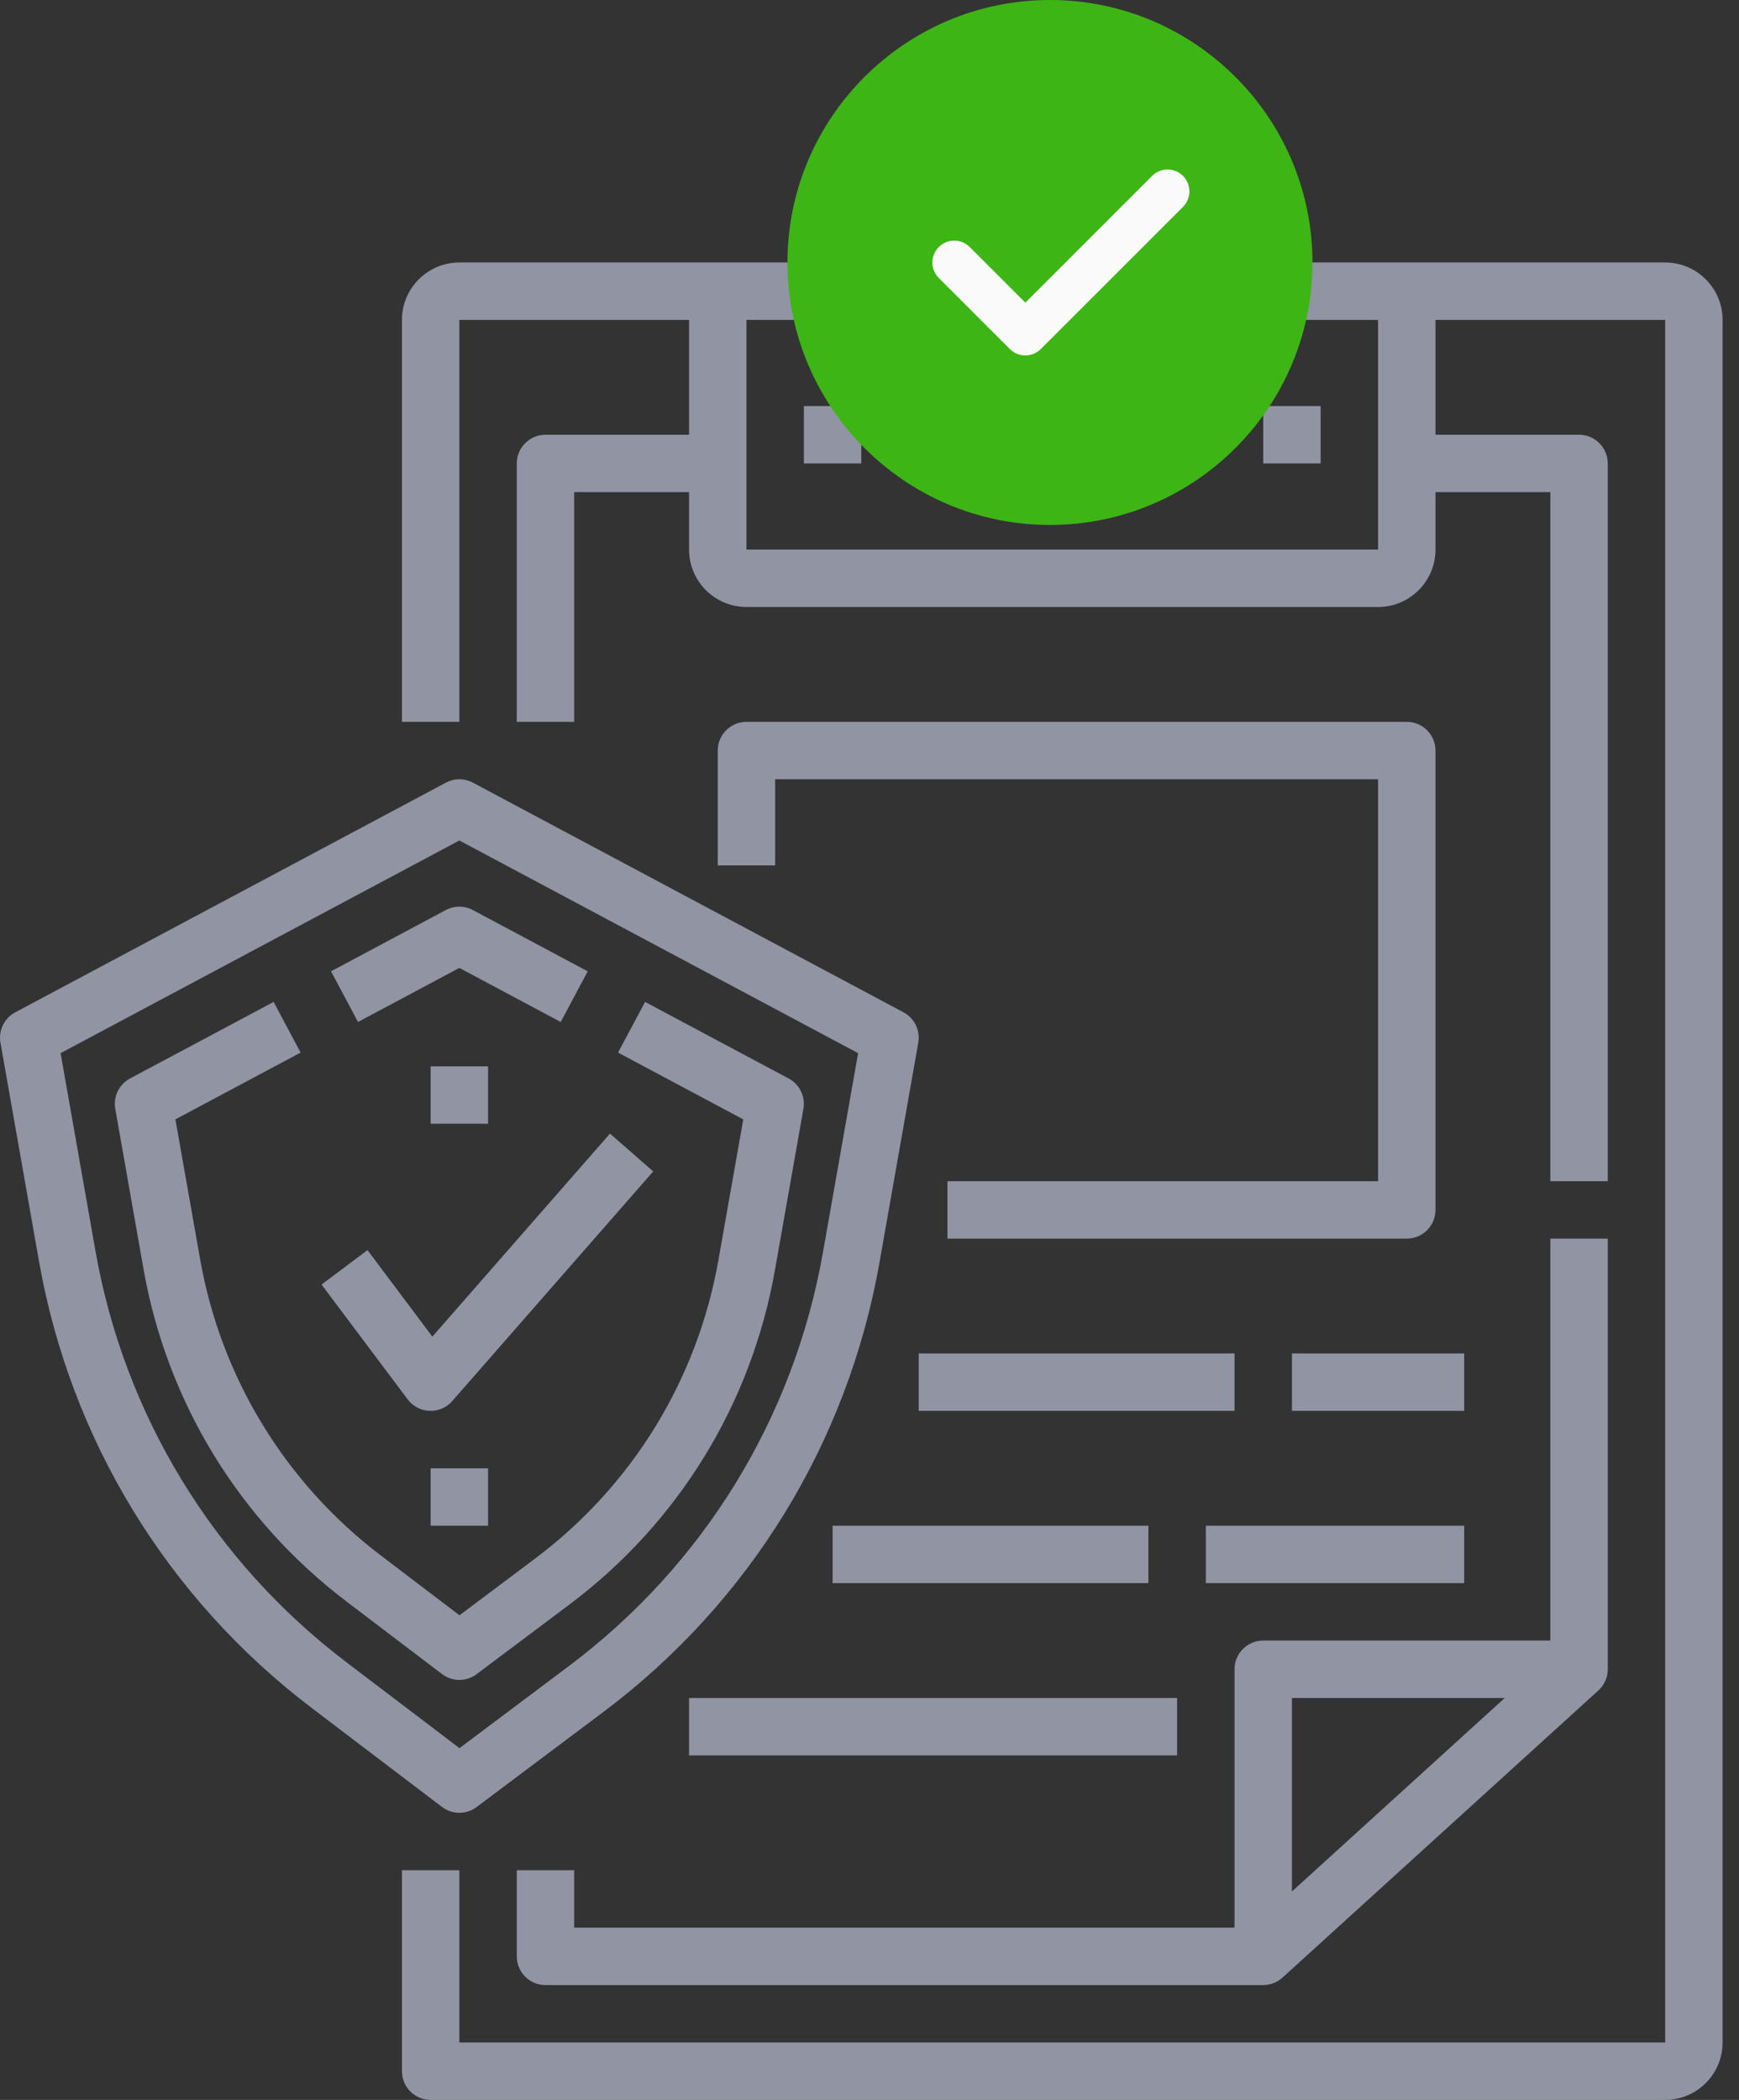 <svg width="53" height="64" viewBox="0 0 53 64" fill="none" xmlns="http://www.w3.org/2000/svg">
<rect x="0" y="0" width="53" height="64" fill="#333333" stroke="none"/>
<path fill-rule="evenodd" clip-rule="evenodd" d="M14 8H50.75C51.715 8 52.5 8.785 52.5 9.75V62.25C52.5 63.215 51.715 64 50.75 64H13.125C12.642 64 12.25 63.608 12.25 63.125V57H14V62.25H50.75V9.75H43.75V13.25H48.125C48.608 13.25 49 13.642 49 14.125V36H47.25V15H43.75V16.75C43.75 17.715 42.965 18.5 42 18.5H22.75C21.785 18.5 21 17.715 21 16.75V15H17.5V22H15.75V14.125C15.75 13.642 16.142 13.25 16.625 13.25H21V9.75H14V22H12.25V9.75C12.25 8.785 13.035 8 14 8ZM22.75 16.75H42V9.75H22.75V16.75ZM49 37.75H49.001V50.871V50.876V50.887L48.998 50.936C48.998 50.938 48.998 50.941 48.998 50.943C48.998 50.946 48.997 50.948 48.997 50.95C48.994 50.99 48.988 51.028 48.979 51.067C48.977 51.071 48.976 51.075 48.975 51.08C48.971 51.096 48.967 51.113 48.962 51.13L48.959 51.138L48.959 51.138C48.953 51.156 48.947 51.174 48.94 51.192C48.938 51.197 48.935 51.201 48.934 51.207L48.933 51.207L48.933 51.208L48.927 51.221C48.923 51.23 48.919 51.239 48.915 51.248C48.914 51.25 48.913 51.252 48.912 51.255L48.912 51.255C48.91 51.257 48.909 51.26 48.908 51.262C48.904 51.271 48.9 51.279 48.895 51.287L48.893 51.293L48.882 51.312C48.88 51.316 48.877 51.319 48.875 51.324C48.867 51.337 48.859 51.35 48.85 51.362L48.848 51.366L48.845 51.37L48.843 51.373L48.841 51.376C48.83 51.391 48.819 51.407 48.807 51.422C48.805 51.425 48.802 51.426 48.8 51.429C48.79 51.442 48.779 51.455 48.767 51.467L48.764 51.471L48.76 51.475C48.758 51.477 48.757 51.478 48.756 51.48C48.743 51.494 48.729 51.508 48.714 51.521L39.089 60.271C39.078 60.28 39.068 60.289 39.057 60.298L39.057 60.298L39.045 60.307L39.035 60.316L39.025 60.323C39.018 60.328 39.011 60.334 39.003 60.339L38.993 60.347C38.986 60.352 38.979 60.356 38.972 60.361L38.972 60.361C38.967 60.364 38.963 60.367 38.959 60.37C38.951 60.375 38.943 60.379 38.935 60.384L38.926 60.389L38.925 60.389L38.925 60.389C38.925 60.389 38.925 60.39 38.924 60.39C38.902 60.403 38.878 60.414 38.854 60.425C38.854 60.425 38.853 60.426 38.853 60.426C38.829 60.436 38.804 60.446 38.78 60.454C38.78 60.454 38.779 60.454 38.779 60.454L38.778 60.454L38.777 60.455C38.754 60.462 38.73 60.468 38.706 60.475C38.704 60.475 38.702 60.475 38.7 60.476C38.697 60.477 38.694 60.478 38.692 60.479L38.684 60.48L38.677 60.482L38.674 60.482L38.67 60.483C38.667 60.484 38.663 60.485 38.66 60.485L38.65 60.487L38.646 60.488C38.637 60.489 38.629 60.491 38.62 60.492C38.581 60.497 38.54 60.5 38.5 60.5H16.625C16.142 60.5 15.75 60.108 15.75 59.625V57H17.5V58.75H37.625V50.875C37.625 50.392 38.017 50 38.5 50H47.25V37.75H49ZM45.861 51.75H39.375V57.647L41.612 55.613L45.861 51.75ZM26.25 12.375H24.5V14.125H26.25V12.375ZM38.5 12.375H40.25V14.125H38.5V12.375ZM22.75 22H42.875C43.358 22 43.75 22.392 43.75 22.875V36.875C43.75 37.358 43.358 37.75 42.875 37.75H28.875V36H42V23.75H23.625V26.375H21.875V22.875C21.875 22.392 22.267 22 22.75 22ZM28 41.25H37.625V43H28V41.25ZM44.625 41.25H39.375V43H44.625V41.25ZM25.375 46.5H35V48.25H25.375V46.5ZM44.625 46.5H36.75V48.25H44.625V46.5ZM21 51.75H35.875V53.5H21V51.75ZM36.75 12.375H28V14.125H36.75V12.375ZM14.525 55.075C14.369 55.192 14.185 55.25 14 55.25C13.814 55.25 13.627 55.191 13.472 55.072L9.496 52.052C5.098 48.709 2.146 43.873 1.187 38.433L0.014 31.777C-0.052 31.404 0.13 31.032 0.464 30.853L13.589 23.853C13.846 23.716 14.155 23.716 14.412 23.853L27.537 30.853C27.871 31.031 28.052 31.404 27.987 31.777L26.804 38.481C25.835 43.969 22.846 48.834 18.386 52.179L14.525 55.075ZM1.847 32.098L2.91 38.129C3.793 43.134 6.507 47.583 10.554 50.658L14.004 53.279L17.336 50.779C21.439 47.701 24.189 43.226 25.08 38.176L26.153 32.098L14 25.616L1.847 32.098ZM23.618 38.71C22.897 42.794 20.674 46.413 17.356 48.901L14.525 51.025C14.369 51.142 14.185 51.2 14 51.2C13.814 51.2 13.627 51.14 13.471 51.021L10.555 48.806C7.283 46.32 5.087 42.721 4.373 38.674L3.513 33.793C3.447 33.42 3.629 33.048 3.963 32.869L8.339 30.536L9.162 32.08L5.346 34.115L6.098 38.372C6.735 41.984 8.694 45.195 11.615 47.414L14.004 49.23L16.306 47.503C19.267 45.281 21.252 42.051 21.895 38.406L22.653 34.116L18.836 32.08L19.66 30.536L24.036 32.87C24.37 33.048 24.552 33.421 24.486 33.794L23.618 38.71ZM13.999 29.5L17.089 31.148L17.912 29.604L14.41 27.736C14.153 27.599 13.844 27.599 13.587 27.736L10.088 29.603L10.911 31.147L13.999 29.5ZM13.125 43H13.092C12.828 42.989 12.583 42.861 12.425 42.65L9.8 39.15L11.2 38.1L13.177 40.737L18.591 34.549L19.908 35.702L13.783 42.702C13.617 42.892 13.377 43 13.125 43ZM13.125 32.5H14.875V34.25H13.125V32.5ZM14.875 44.75H13.125V46.5H14.875V44.75Z" fill="#9094A3"/>
<path d="M32 0C27.589 0 24 3.589 24 8C24 12.411 27.589 16 32 16C36.411 16 40 12.411 40 8C40 3.589 36.411 0 32 0Z" fill="#3DB515"/>
<path d="M36.055 6.305L31.721 10.638C31.591 10.768 31.421 10.833 31.25 10.833C31.079 10.833 30.909 10.768 30.779 10.638L28.612 8.471C28.351 8.211 28.351 7.789 28.612 7.529C28.873 7.268 29.294 7.268 29.555 7.529L31.25 9.224L35.112 5.362C35.373 5.101 35.794 5.101 36.055 5.362C36.315 5.623 36.315 6.044 36.055 6.305Z" fill="#FAFAFA"/>
</svg>
